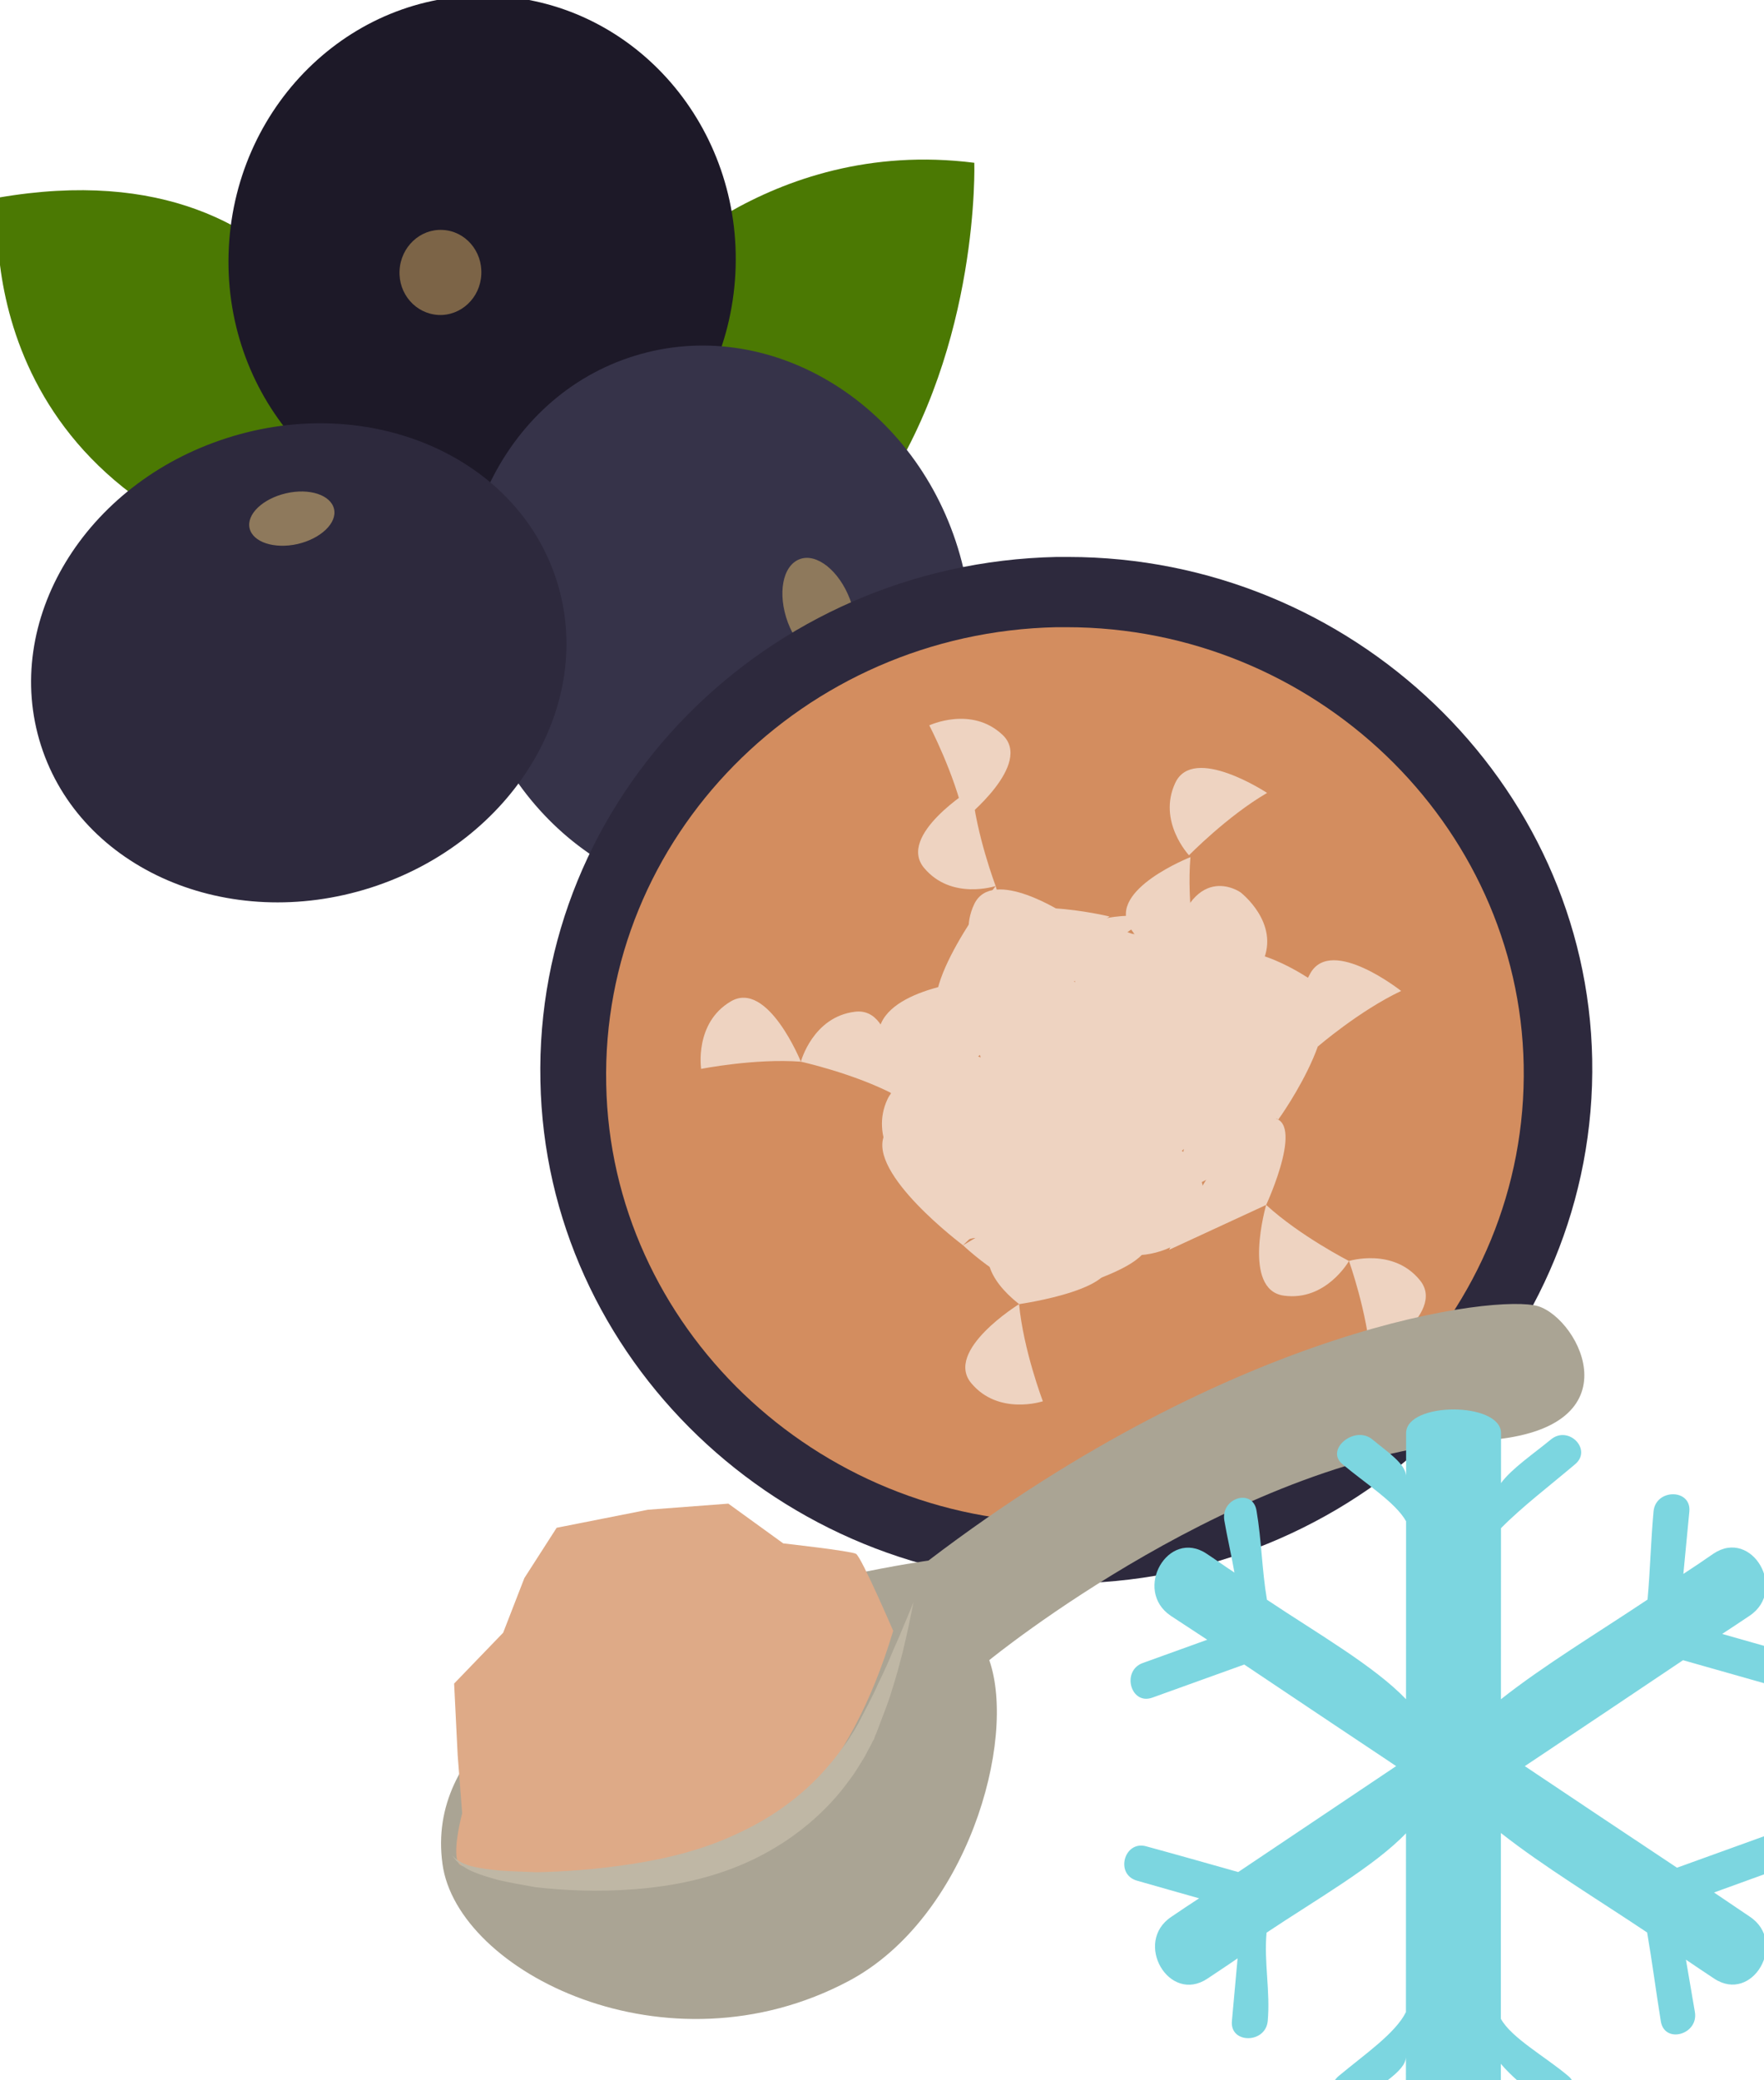 <?xml version="1.0" encoding="UTF-8" standalone="no"?>
<!-- Created with Inkscape (http://www.inkscape.org/) -->

<svg
   xmlns:dc="http://purl.org/dc/elements/1.1/"
   xmlns:cc="http://creativecommons.org/ns#"
   xmlns:rdf="http://www.w3.org/1999/02/22-rdf-syntax-ns#"
   xmlns:svg="http://www.w3.org/2000/svg"
   xmlns="http://www.w3.org/2000/svg"
   xmlns:sodipodi="http://sodipodi.sourceforge.net/DTD/sodipodi-0.dtd"
   xmlns:inkscape="http://www.inkscape.org/namespaces/inkscape"
   width="1290.338mm"
   height="1521.298mm"
   viewBox="0 0 1290.338 1521.298"
   version="1.1"
   id="svg8"
   inkscape:version="0.92.4 (5da689c313, 2019-01-14)"
   sodipodi:docname="Dužina borůvek acai mražená.svg">
  <defs
     id="defs2">
    <style
       type="text/css"
       id="style2">
   <![CDATA[
    .fil1 {fill:#1D1928;fill-rule:nonzero}
    .fil3 {fill:#2D293D;fill-rule:nonzero}
    .fil2 {fill:#363349;fill-rule:nonzero}
    .fil0 {fill:#4B7903;fill-rule:nonzero}
    .fil4 {fill:#7C6447;fill-rule:nonzero}
    .fil5 {fill:#8E795C;fill-rule:nonzero}
   ]]>
  </style>
    <style
       type="text/css"
       id="style2-3"><![CDATA[
    .fil5 {fill:#45AF51;fill-rule:nonzero}
    .fil4 {fill:#662E12;fill-rule:nonzero}
    .fil2 {fill:#93360C;fill-rule:nonzero}
    .fil9 {fill:#AAA494;fill-rule:nonzero}
    .fil3 {fill:#BF5D36;fill-rule:nonzero}
    .fil11 {fill:#BFB7A5;fill-rule:nonzero}
    .fil1 {fill:#CC5E21;fill-rule:nonzero}
    .fil8 {fill:#D8D8D8;fill-rule:nonzero}
    .fil10 {fill:#E5E1DA;fill-rule:nonzero}
    .fil7 {fill:#E6E6E6;fill-rule:nonzero}
    .fil0 {fill:#EAB234;fill-rule:nonzero}
    .fil6 {fill:#F4F2F2;fill-rule:nonzero}
    .fil12 {fill:white;fill-rule:nonzero}
   ]]></style>
    <style
       type="text/css"
       id="style2-6"><![CDATA[
    .fil3 {fill:#628C2C;fill-rule:nonzero}
    .fil0 {fill:#7CD6E0;fill-rule:nonzero}
    .fil2 {fill:#BC0F41;fill-rule:nonzero}
    .fil1 {fill:#E04661;fill-rule:nonzero}
   ]]></style>
    <style
       type="text/css"
       id="style2-7"><![CDATA[
    .str0 {stroke:white;stroke-width:70.56}
    .fil1 {fill:#5D6608;fill-rule:nonzero}
    .fil4 {fill:#7A1111;fill-rule:nonzero}
    .fil2 {fill:#A51C1C;fill-rule:nonzero}
    .fil5 {fill:#AF5941;fill-rule:nonzero}
    .fil6 {fill:#BA1313;fill-rule:nonzero}
    .fil3 {fill:#BC664B;fill-rule:nonzero}
    .fil7 {fill:#BF3D3D;fill-rule:nonzero}
    .fil0 {fill:white;fill-rule:nonzero}
   ]]></style>
    <style
       type="text/css"
       id="style2-0"><![CDATA[
    .fil0 {fill:#5D6608;fill-rule:nonzero}
    .fil1 {fill:#750404;fill-rule:nonzero}
    .fil2 {fill:#8C2626;fill-rule:nonzero}
   ]]></style>
    <style
       type="text/css"
       id="style2-9"><![CDATA[
    .fil5 {fill:#45AF51;fill-rule:nonzero}
    .fil4 {fill:#662E12;fill-rule:nonzero}
    .fil2 {fill:#93360C;fill-rule:nonzero}
    .fil9 {fill:#AAA494;fill-rule:nonzero}
    .fil3 {fill:#BF5D36;fill-rule:nonzero}
    .fil11 {fill:#BFB7A5;fill-rule:nonzero}
    .fil1 {fill:#CC5E21;fill-rule:nonzero}
    .fil8 {fill:#D8D8D8;fill-rule:nonzero}
    .fil10 {fill:#E5E1DA;fill-rule:nonzero}
    .fil7 {fill:#E6E6E6;fill-rule:nonzero}
    .fil0 {fill:#EAB234;fill-rule:nonzero}
    .fil6 {fill:#F4F2F2;fill-rule:nonzero}
    .fil12 {fill:white;fill-rule:nonzero}
   ]]></style>
    <style
       type="text/css"
       id="style2-6-7"><![CDATA[
    .fil3 {fill:#628C2C;fill-rule:nonzero}
    .fil0 {fill:#7CD6E0;fill-rule:nonzero}
    .fil2 {fill:#BC0F41;fill-rule:nonzero}
    .fil1 {fill:#E04661;fill-rule:nonzero}
   ]]></style>
    <style
       type="text/css"
       id="style2-7-7"><![CDATA[
    .str0 {stroke:white;stroke-width:70.56}
    .fil1 {fill:#5D6608;fill-rule:nonzero}
    .fil4 {fill:#7A1111;fill-rule:nonzero}
    .fil2 {fill:#A51C1C;fill-rule:nonzero}
    .fil5 {fill:#AF5941;fill-rule:nonzero}
    .fil6 {fill:#BA1313;fill-rule:nonzero}
    .fil3 {fill:#BC664B;fill-rule:nonzero}
    .fil7 {fill:#BF3D3D;fill-rule:nonzero}
    .fil0 {fill:white;fill-rule:nonzero}
   ]]></style>
    <style
       type="text/css"
       id="style2-96"><![CDATA[
    .fil5 {fill:#45AF51;fill-rule:nonzero}
    .fil4 {fill:#662E12;fill-rule:nonzero}
    .fil2 {fill:#93360C;fill-rule:nonzero}
    .fil9 {fill:#AAA494;fill-rule:nonzero}
    .fil3 {fill:#BF5D36;fill-rule:nonzero}
    .fil11 {fill:#BFB7A5;fill-rule:nonzero}
    .fil1 {fill:#CC5E21;fill-rule:nonzero}
    .fil8 {fill:#D8D8D8;fill-rule:nonzero}
    .fil10 {fill:#E5E1DA;fill-rule:nonzero}
    .fil7 {fill:#E6E6E6;fill-rule:nonzero}
    .fil0 {fill:#EAB234;fill-rule:nonzero}
    .fil6 {fill:#F4F2F2;fill-rule:nonzero}
    .fil12 {fill:white;fill-rule:nonzero}
   ]]></style>
    <style
       type="text/css"
       id="style2-6-9"><![CDATA[
    .fil3 {fill:#628C2C;fill-rule:nonzero}
    .fil0 {fill:#7CD6E0;fill-rule:nonzero}
    .fil2 {fill:#BC0F41;fill-rule:nonzero}
    .fil1 {fill:#E04661;fill-rule:nonzero}
   ]]></style>
    <style
       type="text/css"
       id="style2-7-73"><![CDATA[
    .str0 {stroke:white;stroke-width:70.56}
    .fil1 {fill:#5D6608;fill-rule:nonzero}
    .fil4 {fill:#7A1111;fill-rule:nonzero}
    .fil2 {fill:#A51C1C;fill-rule:nonzero}
    .fil5 {fill:#AF5941;fill-rule:nonzero}
    .fil6 {fill:#BA1313;fill-rule:nonzero}
    .fil3 {fill:#BC664B;fill-rule:nonzero}
    .fil7 {fill:#BF3D3D;fill-rule:nonzero}
    .fil0 {fill:white;fill-rule:nonzero}
   ]]></style>
    <style
       type="text/css"
       id="style2-2"><![CDATA[
    .str0 {stroke:white;stroke-width:70.56}
    .fil1 {fill:#5D6608;fill-rule:nonzero}
    .fil2 {fill:#750404;fill-rule:nonzero}
    .fil3 {fill:#8C2626;fill-rule:nonzero}
    .fil0 {fill:white;fill-rule:nonzero}
   ]]></style>
    <style
       type="text/css"
       id="style2-0-5"><![CDATA[
    .fil3 {fill:#628C2C;fill-rule:nonzero}
    .fil0 {fill:#7CD6E0;fill-rule:nonzero}
    .fil2 {fill:#BC0F41;fill-rule:nonzero}
    .fil1 {fill:#E04661;fill-rule:nonzero}
   ]]></style>
    <style
       type="text/css"
       id="style2-8"><![CDATA[
    .fil1 {fill:#281710;fill-rule:nonzero}
    .fil5 {fill:#2B1803;fill-rule:nonzero}
    .fil0 {fill:#8E2014;fill-rule:nonzero}
    .fil2 {fill:#AA2F26;fill-rule:nonzero}
    .fil4 {fill:#AF610B;fill-rule:nonzero}
    .fil3 {fill:#E38106;fill-rule:nonzero}
   ]]></style>
    <style
       type="text/css"
       id="style2-23"><![CDATA[
    .fil5 {fill:#45AF51;fill-rule:nonzero}
    .fil4 {fill:#662E12;fill-rule:nonzero}
    .fil2 {fill:#93360C;fill-rule:nonzero}
    .fil3 {fill:#BF5D36;fill-rule:nonzero}
    .fil1 {fill:#D3290D;fill-rule:nonzero}
    .fil6 {fill:#EAB234;fill-rule:nonzero}
    .fil0 {fill:#F4CE82;fill-rule:nonzero}
   ]]></style>
    <style
       type="text/css"
       id="style2-09"><![CDATA[
    .fil1 {fill:#A63621;fill-rule:nonzero}
    .fil0 {fill:#45AF51;fill-rule:nonzero}
    .fil2 {fill:#ECC500;fill-rule:nonzero}
   ]]></style>
    <style
       type="text/css"
       id="style2-22"><![CDATA[
    .fil5 {fill:#45AF51;fill-rule:nonzero}
    .fil4 {fill:#662E12;fill-rule:nonzero}
    .fil2 {fill:#93360C;fill-rule:nonzero}
    .fil9 {fill:#AAA494;fill-rule:nonzero}
    .fil3 {fill:#BF5D36;fill-rule:nonzero}
    .fil11 {fill:#BFB7A5;fill-rule:nonzero}
    .fil1 {fill:#CC5E21;fill-rule:nonzero}
    .fil8 {fill:#D8D8D8;fill-rule:nonzero}
    .fil10 {fill:#E5E1DA;fill-rule:nonzero}
    .fil7 {fill:#E6E6E6;fill-rule:nonzero}
    .fil0 {fill:#EAB234;fill-rule:nonzero}
    .fil6 {fill:#F4F2F2;fill-rule:nonzero}
    .fil12 {fill:white;fill-rule:nonzero}
   ]]></style>
    <style
       type="text/css"
       id="style2-6-94"><![CDATA[
    .fil3 {fill:#628C2C;fill-rule:nonzero}
    .fil0 {fill:#7CD6E0;fill-rule:nonzero}
    .fil2 {fill:#BC0F41;fill-rule:nonzero}
    .fil1 {fill:#E04661;fill-rule:nonzero}
   ]]></style>
    <style
       type="text/css"
       id="style2-7-2"><![CDATA[
    .str0 {stroke:white;stroke-width:70.56}
    .fil1 {fill:#5D6608;fill-rule:nonzero}
    .fil4 {fill:#7A1111;fill-rule:nonzero}
    .fil2 {fill:#A51C1C;fill-rule:nonzero}
    .fil5 {fill:#AF5941;fill-rule:nonzero}
    .fil6 {fill:#BA1313;fill-rule:nonzero}
    .fil3 {fill:#BC664B;fill-rule:nonzero}
    .fil7 {fill:#BF3D3D;fill-rule:nonzero}
    .fil0 {fill:white;fill-rule:nonzero}
   ]]></style>
    <style
       type="text/css"
       id="style2-5"><![CDATA[
    .str0 {stroke:white;stroke-width:70.56}
    .fil1 {fill:#2E0F57;fill-rule:nonzero}
    .fil4 {fill:#451682;fill-rule:nonzero}
    .fil2 {fill:#8F6EC4;fill-rule:nonzero}
    .fil3 {fill:#B09ADB;fill-rule:nonzero}
    .fil0 {fill:white;fill-rule:nonzero}
   ]]></style>
    <style
       type="text/css"
       id="style2-4"><![CDATA[
    .fil5 {fill:#45AF51;fill-rule:nonzero}
    .fil4 {fill:#662E12;fill-rule:nonzero}
    .fil2 {fill:#93360C;fill-rule:nonzero}
    .fil9 {fill:#AAA494;fill-rule:nonzero}
    .fil3 {fill:#BF5D36;fill-rule:nonzero}
    .fil11 {fill:#BFB7A5;fill-rule:nonzero}
    .fil1 {fill:#CC5E21;fill-rule:nonzero}
    .fil8 {fill:#D8D8D8;fill-rule:nonzero}
    .fil10 {fill:#E5E1DA;fill-rule:nonzero}
    .fil7 {fill:#E6E6E6;fill-rule:nonzero}
    .fil0 {fill:#EAB234;fill-rule:nonzero}
    .fil6 {fill:#F4F2F2;fill-rule:nonzero}
    .fil12 {fill:white;fill-rule:nonzero}
   ]]></style>
    <style
       type="text/css"
       id="style2-6-4"><![CDATA[
    .fil3 {fill:#628C2C;fill-rule:nonzero}
    .fil0 {fill:#7CD6E0;fill-rule:nonzero}
    .fil2 {fill:#BC0F41;fill-rule:nonzero}
    .fil1 {fill:#E04661;fill-rule:nonzero}
   ]]></style>
    <style
       type="text/css"
       id="style2-7-0"><![CDATA[
    .str0 {stroke:white;stroke-width:70.56}
    .fil1 {fill:#5D6608;fill-rule:nonzero}
    .fil4 {fill:#7A1111;fill-rule:nonzero}
    .fil2 {fill:#A51C1C;fill-rule:nonzero}
    .fil5 {fill:#AF5941;fill-rule:nonzero}
    .fil6 {fill:#BA1313;fill-rule:nonzero}
    .fil3 {fill:#BC664B;fill-rule:nonzero}
    .fil7 {fill:#BF3D3D;fill-rule:nonzero}
    .fil0 {fill:white;fill-rule:nonzero}
   ]]></style>
    <style
       type="text/css"
       id="style2-0-7"><![CDATA[
    .fil0 {fill:#5D6608;fill-rule:nonzero}
    .fil1 {fill:#750404;fill-rule:nonzero}
    .fil2 {fill:#8C2626;fill-rule:nonzero}
   ]]></style>
    <style
       type="text/css"
       id="style2-9-5"><![CDATA[
    .fil5 {fill:#45AF51;fill-rule:nonzero}
    .fil4 {fill:#662E12;fill-rule:nonzero}
    .fil2 {fill:#93360C;fill-rule:nonzero}
    .fil9 {fill:#AAA494;fill-rule:nonzero}
    .fil3 {fill:#BF5D36;fill-rule:nonzero}
    .fil11 {fill:#BFB7A5;fill-rule:nonzero}
    .fil1 {fill:#CC5E21;fill-rule:nonzero}
    .fil8 {fill:#D8D8D8;fill-rule:nonzero}
    .fil10 {fill:#E5E1DA;fill-rule:nonzero}
    .fil7 {fill:#E6E6E6;fill-rule:nonzero}
    .fil0 {fill:#EAB234;fill-rule:nonzero}
    .fil6 {fill:#F4F2F2;fill-rule:nonzero}
    .fil12 {fill:white;fill-rule:nonzero}
   ]]></style>
    <style
       type="text/css"
       id="style2-6-7-9"><![CDATA[
    .fil3 {fill:#628C2C;fill-rule:nonzero}
    .fil0 {fill:#7CD6E0;fill-rule:nonzero}
    .fil2 {fill:#BC0F41;fill-rule:nonzero}
    .fil1 {fill:#E04661;fill-rule:nonzero}
   ]]></style>
    <style
       type="text/css"
       id="style2-7-7-4"><![CDATA[
    .str0 {stroke:white;stroke-width:70.56}
    .fil1 {fill:#5D6608;fill-rule:nonzero}
    .fil4 {fill:#7A1111;fill-rule:nonzero}
    .fil2 {fill:#A51C1C;fill-rule:nonzero}
    .fil5 {fill:#AF5941;fill-rule:nonzero}
    .fil6 {fill:#BA1313;fill-rule:nonzero}
    .fil3 {fill:#BC664B;fill-rule:nonzero}
    .fil7 {fill:#BF3D3D;fill-rule:nonzero}
    .fil0 {fill:white;fill-rule:nonzero}
   ]]></style>
    <style
       type="text/css"
       id="style2-96-0"><![CDATA[
    .fil5 {fill:#45AF51;fill-rule:nonzero}
    .fil4 {fill:#662E12;fill-rule:nonzero}
    .fil2 {fill:#93360C;fill-rule:nonzero}
    .fil9 {fill:#AAA494;fill-rule:nonzero}
    .fil3 {fill:#BF5D36;fill-rule:nonzero}
    .fil11 {fill:#BFB7A5;fill-rule:nonzero}
    .fil1 {fill:#CC5E21;fill-rule:nonzero}
    .fil8 {fill:#D8D8D8;fill-rule:nonzero}
    .fil10 {fill:#E5E1DA;fill-rule:nonzero}
    .fil7 {fill:#E6E6E6;fill-rule:nonzero}
    .fil0 {fill:#EAB234;fill-rule:nonzero}
    .fil6 {fill:#F4F2F2;fill-rule:nonzero}
    .fil12 {fill:white;fill-rule:nonzero}
   ]]></style>
    <style
       type="text/css"
       id="style2-6-9-7"><![CDATA[
    .fil3 {fill:#628C2C;fill-rule:nonzero}
    .fil0 {fill:#7CD6E0;fill-rule:nonzero}
    .fil2 {fill:#BC0F41;fill-rule:nonzero}
    .fil1 {fill:#E04661;fill-rule:nonzero}
   ]]></style>
    <style
       type="text/css"
       id="style2-7-73-3"><![CDATA[
    .str0 {stroke:white;stroke-width:70.56}
    .fil1 {fill:#5D6608;fill-rule:nonzero}
    .fil4 {fill:#7A1111;fill-rule:nonzero}
    .fil2 {fill:#A51C1C;fill-rule:nonzero}
    .fil5 {fill:#AF5941;fill-rule:nonzero}
    .fil6 {fill:#BA1313;fill-rule:nonzero}
    .fil3 {fill:#BC664B;fill-rule:nonzero}
    .fil7 {fill:#BF3D3D;fill-rule:nonzero}
    .fil0 {fill:white;fill-rule:nonzero}
   ]]></style>
    <style
       type="text/css"
       id="style2-2-3"><![CDATA[
    .str0 {stroke:white;stroke-width:70.56}
    .fil1 {fill:#5D6608;fill-rule:nonzero}
    .fil2 {fill:#750404;fill-rule:nonzero}
    .fil3 {fill:#8C2626;fill-rule:nonzero}
    .fil0 {fill:white;fill-rule:nonzero}
   ]]></style>
    <style
       type="text/css"
       id="style2-0-5-8"><![CDATA[
    .fil3 {fill:#628C2C;fill-rule:nonzero}
    .fil0 {fill:#7CD6E0;fill-rule:nonzero}
    .fil2 {fill:#BC0F41;fill-rule:nonzero}
    .fil1 {fill:#E04661;fill-rule:nonzero}
   ]]></style>
    <style
       type="text/css"
       id="style2-8-5"><![CDATA[
    .fil1 {fill:#281710;fill-rule:nonzero}
    .fil5 {fill:#2B1803;fill-rule:nonzero}
    .fil0 {fill:#8E2014;fill-rule:nonzero}
    .fil2 {fill:#AA2F26;fill-rule:nonzero}
    .fil4 {fill:#AF610B;fill-rule:nonzero}
    .fil3 {fill:#E38106;fill-rule:nonzero}
   ]]></style>
    <style
       type="text/css"
       id="style2-23-8"><![CDATA[
    .fil5 {fill:#45AF51;fill-rule:nonzero}
    .fil4 {fill:#662E12;fill-rule:nonzero}
    .fil2 {fill:#93360C;fill-rule:nonzero}
    .fil3 {fill:#BF5D36;fill-rule:nonzero}
    .fil1 {fill:#D3290D;fill-rule:nonzero}
    .fil6 {fill:#EAB234;fill-rule:nonzero}
    .fil0 {fill:#F4CE82;fill-rule:nonzero}
   ]]></style>
    <style
       type="text/css"
       id="style2-09-0"><![CDATA[
    .fil1 {fill:#A63621;fill-rule:nonzero}
    .fil0 {fill:#45AF51;fill-rule:nonzero}
    .fil2 {fill:#ECC500;fill-rule:nonzero}
   ]]></style>
    <style
       type="text/css"
       id="style2-22-9"><![CDATA[
    .fil5 {fill:#45AF51;fill-rule:nonzero}
    .fil4 {fill:#662E12;fill-rule:nonzero}
    .fil2 {fill:#93360C;fill-rule:nonzero}
    .fil9 {fill:#AAA494;fill-rule:nonzero}
    .fil3 {fill:#BF5D36;fill-rule:nonzero}
    .fil11 {fill:#BFB7A5;fill-rule:nonzero}
    .fil1 {fill:#CC5E21;fill-rule:nonzero}
    .fil8 {fill:#D8D8D8;fill-rule:nonzero}
    .fil10 {fill:#E5E1DA;fill-rule:nonzero}
    .fil7 {fill:#E6E6E6;fill-rule:nonzero}
    .fil0 {fill:#EAB234;fill-rule:nonzero}
    .fil6 {fill:#F4F2F2;fill-rule:nonzero}
    .fil12 {fill:white;fill-rule:nonzero}
   ]]></style>
    <style
       type="text/css"
       id="style2-6-94-5"><![CDATA[
    .fil3 {fill:#628C2C;fill-rule:nonzero}
    .fil0 {fill:#7CD6E0;fill-rule:nonzero}
    .fil2 {fill:#BC0F41;fill-rule:nonzero}
    .fil1 {fill:#E04661;fill-rule:nonzero}
   ]]></style>
    <style
       type="text/css"
       id="style2-7-2-5"><![CDATA[
    .str0 {stroke:white;stroke-width:70.56}
    .fil1 {fill:#5D6608;fill-rule:nonzero}
    .fil4 {fill:#7A1111;fill-rule:nonzero}
    .fil2 {fill:#A51C1C;fill-rule:nonzero}
    .fil5 {fill:#AF5941;fill-rule:nonzero}
    .fil6 {fill:#BA1313;fill-rule:nonzero}
    .fil3 {fill:#BC664B;fill-rule:nonzero}
    .fil7 {fill:#BF3D3D;fill-rule:nonzero}
    .fil0 {fill:white;fill-rule:nonzero}
   ]]></style>
    <style
       type="text/css"
       id="style2-5-7"><![CDATA[
    .str0 {stroke:white;stroke-width:70.56}
    .fil1 {fill:#2E0F57;fill-rule:nonzero}
    .fil4 {fill:#451682;fill-rule:nonzero}
    .fil2 {fill:#8F6EC4;fill-rule:nonzero}
    .fil3 {fill:#B09ADB;fill-rule:nonzero}
    .fil0 {fill:white;fill-rule:nonzero}
   ]]></style>
    <style
       type="text/css"
       id="style2-89"><![CDATA[
    .fil5 {fill:#45AF51;fill-rule:nonzero}
    .fil4 {fill:#662E12;fill-rule:nonzero}
    .fil2 {fill:#93360C;fill-rule:nonzero}
    .fil9 {fill:#AAA494;fill-rule:nonzero}
    .fil3 {fill:#BF5D36;fill-rule:nonzero}
    .fil11 {fill:#BFB7A5;fill-rule:nonzero}
    .fil1 {fill:#CC5E21;fill-rule:nonzero}
    .fil8 {fill:#D8D8D8;fill-rule:nonzero}
    .fil10 {fill:#E5E1DA;fill-rule:nonzero}
    .fil7 {fill:#E6E6E6;fill-rule:nonzero}
    .fil0 {fill:#EAB234;fill-rule:nonzero}
    .fil6 {fill:#F4F2F2;fill-rule:nonzero}
    .fil12 {fill:white;fill-rule:nonzero}
   ]]></style>
    <style
       type="text/css"
       id="style2-6-8"><![CDATA[
    .fil3 {fill:#628C2C;fill-rule:nonzero}
    .fil0 {fill:#7CD6E0;fill-rule:nonzero}
    .fil2 {fill:#BC0F41;fill-rule:nonzero}
    .fil1 {fill:#E04661;fill-rule:nonzero}
   ]]></style>
    <style
       type="text/css"
       id="style2-7-8"><![CDATA[
    .str0 {stroke:white;stroke-width:70.56}
    .fil1 {fill:#5D6608;fill-rule:nonzero}
    .fil4 {fill:#7A1111;fill-rule:nonzero}
    .fil2 {fill:#A51C1C;fill-rule:nonzero}
    .fil5 {fill:#AF5941;fill-rule:nonzero}
    .fil6 {fill:#BA1313;fill-rule:nonzero}
    .fil3 {fill:#BC664B;fill-rule:nonzero}
    .fil7 {fill:#BF3D3D;fill-rule:nonzero}
    .fil0 {fill:white;fill-rule:nonzero}
   ]]></style>
  </defs>
  <sodipodi:namedview
     id="base"
     pagecolor="#ffffff"
     bordercolor="#666666"
     borderopacity="1.0"
     inkscape:pageopacity="0.0"
     inkscape:pageshadow="2"
     inkscape:zoom="0.0875"
     inkscape:cx="3361.2724"
     inkscape:cy="2382.218"
     inkscape:document-units="mm"
     inkscape:current-layer="Vrstva_x0020_1-18-2"
     showgrid="false"
     showguides="false"
     inkscape:window-width="1920"
     inkscape:window-height="1001"
     inkscape:window-x="-9"
     inkscape:window-y="-9"
     inkscape:window-maximized="1" />
  <g
     inkscape:label="Vrstva 1"
     inkscape:groupmode="layer"
     id="layer1"
     transform="translate(1870.326,1355.336)">
 
 <g
   transform="matrix(0.132,0,0,0.132,-2888.29,-2963.51)"
   id="Vrstva_x0020_1">

  <path
   d="m 9824,14539 c 0,0 -307,-1574 -2121,-1261 0,0 -198,1564 1614,2051 z"
   style="fill:#4b7903;fill-rule:nonzero"
   id="path7"
   class="fil0"
   inkscape:connector-curvature="0" />

  <path
   d="m 11251,13749 c 0,0 703,-811 1860,-664 0,0 32,1003 -510,1821 l -1461,-703 z"
   style="fill:#4b7903;fill-rule:nonzero"
   id="path9"
   class="fil0"
   inkscape:connector-curvature="0" />

  <path
   d="m 11787,13698 c -42,809 -704,1433 -1479,1392 -776,-40 -1370,-728 -1328,-1537 42,-809 704,-1433 1479,-1392 776,40 1370,728 1328,1537 z"
   style="fill:#1d1928;fill-rule:nonzero"
   id="path11"
   class="fil1"
   inkscape:connector-curvature="0" />

  <path
   d="m 13020,15219 c 251,816 -144,1660 -882,1888 -737,227 -1539,-250 -1790,-1065 -251,-816 144,-1661 882,-1888 737,-227 1539,250 1790,1065 z"
   style="fill:#363349;fill-rule:nonzero"
   id="path13"
   class="fil2"
   inkscape:connector-curvature="0" />

  <path
   d="m 8969,14610 c 789,-253 1607,100 1827,788 220,688 -241,1450 -1030,1703 -789,252 -1607,-101 -1827,-788 -220,-688 241,-1451 1030,-1703 z"
   style="fill:#2d293d;fill-rule:nonzero"
   id="path15"
   class="fil3"
   inkscape:connector-curvature="0" />

  <path
   d="m 10379,13704 c -6,130 -113,230 -238,224 -126,-7 -222,-117 -215,-247 7,-130 114,-231 239,-224 125,6 221,117 214,247 z"
   style="fill:#7c6447;fill-rule:nonzero"
   id="path17"
   class="fil4"
   inkscape:connector-curvature="0" />

  <path
   d="m 12422,15503 c 59,158 30,315 -65,350 -94,36 -219,-63 -279,-221 -59,-159 -30,-315 65,-351 94,-36 219,64 279,222 z"
   style="fill:#8e795c;fill-rule:nonzero"
   id="path19"
   class="fil5"
   inkscape:connector-curvature="0" />

  <path
   d="m 9297,14916 c 129,-30 248,9 266,87 18,77 -73,164 -202,194 -129,29 -248,-10 -266,-87 -18,-78 73,-164 202,-194 z"
   style="fill:#8e795c;fill-rule:nonzero"
   id="path21"
   class="fil5"
   inkscape:connector-curvature="0" />

 </g>

<g
   inkscape:label="Vrstva 1"
   inkscape:groupmode="layer"
   transform="matrix(3.401,0,0,3.401,-143.559,-269.041)"
   id="layer1-4">
  <g
     inkscape:label="Vrstva 1"
     inkscape:groupmode="layer"
     transform="matrix(0.265,0,0,0.265,-37.972,299.049)"
     id="layer1-1" />
  <g
     inkscape:label="Vrstva 1"
     inkscape:groupmode="layer"
     transform="matrix(0.265,0,0,0.265,-617.826,298.137)"
     id="layer1-7">
    <g
       transform="matrix(0.265,0,0,0.265,-2958.65,-3764.55)"
       id="Vrstva_x0020_1-7">
      <g
         inkscape:label="Vrstva 1"
         inkscape:groupmode="layer"
         transform="matrix(3.78,0,0,3.78,19426.7,14383.5)"
         id="layer1-8">
        <g
           transform="matrix(0.265,0,0,0.265,-2958.65,-3764.55)"
           id="Vrstva_x0020_1-8">
          <g
             transform="matrix(1.069,0.217,-0.217,1.069,4903.69,-5230.97)"
             id="_547400224">
            <g
               inkscape:label="Vrstva 1"
               inkscape:groupmode="layer"
               transform="matrix(3.397,-0.689,0.689,3.397,6273.39,16894.8)"
               id="layer1-82">
              <g
                 transform="matrix(0.265,0,0,0.265,-2763.745,-4127.476)"
                 id="Vrstva_x0020_1-73">
                <g
                   transform="matrix(0.766,0,0,0.766,3594.611,246.131)"
                   id="Vrstva_x0020_1-18">
                  <path
                     inkscape:connector-curvature="0"
                     d="m 6681.33,12615.3 c -20,1041 837,1903 1914,1926 1077,22 1967,-804 1987,-1845 20,-1041 -837,-1903 -1914,-1926 -1078,-22 -1967,804 -1987,1845 z"
                     style="fill:#d38d5f;fill-opacity:1;fill-rule:nonzero"
                     id="path9-8"
                     class="fil1" />
                  <path
                     inkscape:connector-curvature="0"
                     d="m 8665.71,11110.2 h -35.329 c -869.097,17.665 -1558.02,713.649 -1543.88,1547.42 17.665,816.103 717.182,1480.29 1565.08,1480.29 h 35.329 c 865.564,-17.665 1558.02,-713.649 1540.35,-1547.42 -14.132,-816.103 -717.183,-1480.29 -1561.55,-1480.29 z m -14.132,3557.65 c -1130.53,0 -2066.76,-897.361 -2087.95,-1999.63 -24.73,-1127 897.361,-2063.22 2056.16,-2087.95 h 45.928 c 1130.53,0 2066.76,897.361 2087.95,1999.63 21.198,1127 -900.894,2063.22 -2056.16,2087.95 z"
                     style="fill:#2d293d;fill-opacity:1;fill-rule:nonzero;stroke-width:3.533"
                     id="path39-8"
                     class="fil4" />
                  <path
                     inkscape:connector-curvature="0"
                     d="m 9074.898,12158.122 c 0,0 297.338,188.702 366.667,33.245 69.151,-154.903 -89.423,-275.828 -89.423,-275.828 0,0 -199.092,-139.839 -277.244,242.583 z"
                     style="fill:#eed3c1;fill-opacity:1;fill-rule:nonzero;stroke-width:0.402"
                     id="path19-31"
                     class="fil2"
                     sodipodi:nodetypes="ccccc" />
                  <path
                     inkscape:connector-curvature="0"
                     d="m 8659.41,11322.3 h -30.819 c -758.124,15.409 -1359.08,622.524 -1346.75,1349.83 15.408,711.898 625.607,1291.28 1365.24,1291.28 h 30.818 c 755.043,-15.41 1359.08,-622.525 1343.67,-1349.83 -12.328,-711.896 -625.608,-1291.28 -1362.16,-1291.28 z m -12.327,3103.38 c -986.179,0 -1802.86,-782.78 -1821.35,-1744.3 -21.572,-983.096 782.78,-1799.78 1793.61,-1821.35 h 40.064 c 986.177,0 1802.86,782.78 1821.35,1744.3 18.491,983.096 -785.861,1799.77 -1793.61,1821.35 z"
                     style="fill:#d38d5f;fill-opacity:1;fill-rule:nonzero;stroke-width:3.082"
                     id="path39-8-2"
                     class="fil4" />
                  <path
                     inkscape:connector-curvature="0"
                     d="m 8252.529,11623.957 c 0,0 275.606,-219.226 151.391,-335.604 -123.749,-116.031 -291.393,-37.307 -291.393,-37.307 0,0 101.157,192.881 140.003,372.911 z"
                     style="fill:#eed3c1;fill-opacity:1;fill-rule:nonzero;stroke-width:0.402"
                     id="path19-3"
                     class="fil2" />
                  <path
                     inkscape:connector-curvature="0"
                     d="m 7601.209,12590.638 c 0,0 -132.273,-326.377 -279.045,-240.173 -146.307,85.856 -118.241,268.925 -118.241,268.925 0,0 213.622,-42.44 397.286,-28.752 z"
                     style="fill:#eed3c1;fill-opacity:1;fill-rule:nonzero;stroke-width:0.402"
                     id="path19-8"
                     class="fil2"
                     inkscape:transform-center-x="-32.901786"
                     inkscape:transform-center-y="-8.5513014" />
                  <path
                     inkscape:connector-curvature="0"
                     d="m 8247.448,13321.755 c 0,0 288.63,273.547 357.958,118.09 69.152,-154.903 -60.093,-287.56 -60.093,-287.56 0,0 -140.456,73.855 -297.865,169.47 z"
                     style="fill:#eed3c1;fill-opacity:1;fill-rule:nonzero;stroke-width:0.402"
                     id="path19-83"
                     class="fil2"
                     sodipodi:nodetypes="cccc" />
                  <path
                     inkscape:connector-curvature="0"
                     d="m 8545.32,13152.3 c 0,0 -118.038,-331.791 -268.4,-252.013 -149.882,79.45 -129.758,263.562 -129.758,263.562 0,0 215.257,-33.164 398.158,-11.549 z"
                     style="fill:#f4e3d7;fill-opacity:1;fill-rule:nonzero;stroke-width:0.402"
                     id="path19-1"
                     class="fil2" />
                  <path
                     inkscape:connector-curvature="0"
                     d="m 8282.333,11503.929 c 0,0 -299.65,185.009 -190.106,315.291 109.122,129.882 284.917,71.586 284.917,71.586 0,0 -77.579,-203.512 -94.81,-386.877 z"
                     style="fill:#eed3c1;fill-opacity:1;fill-rule:nonzero;stroke-width:0.402"
                     id="path19-4"
                     class="fil2" />
                  <path
                     inkscape:transform-center-x="6.9490078"
                     inkscape:transform-center-y="19.77792"
                     inkscape:connector-curvature="0"
                     d="m 9153.05,11775.7 c 0,0 -327.815,128.668 -243.233,276.381 84.239,147.244 267.606,121.198 267.606,121.198 0,0 -40.083,-214.077 -24.373,-397.579 z"
                     style="fill:#eed3c1;fill-opacity:1;fill-rule:nonzero;stroke-width:0.402"
                     id="path19-9"
                     class="fil2" />
                  <path
                     inkscape:connector-curvature="0"
                     d="m 9454.941,13160.798 c 0,0 171.63,-369.757 3.12,-345.719 -167.947,23.891 -389.394,524.274 -389.394,524.274 z"
                     style="fill:#eed3c1;fill-opacity:1;fill-rule:nonzero;stroke-width:0.402"
                     id="path19-2"
                     class="fil2"
                     sodipodi:nodetypes="cccc" />
                  <path
                     inkscape:transform-center-x="-128.82391"
                     inkscape:transform-center-y="-41.159534"
                     inkscape:connector-curvature="0"
                     d="m 7976.763,12723.385 c 0,0 9.495,-352.034 -159.516,-331.818 -168.445,20.082 -216.038,199.071 -216.038,199.071 0,0 212.741,46.657 375.554,132.747 z"
                     style="fill:#eed3c1;fill-opacity:1;fill-rule:nonzero;stroke-width:0.402"
                     id="path19-8-8"
                     class="fil2" />
                  <path
                     inkscape:connector-curvature="0"
                     d="m 8334.651,12069.8 c 0,0 -263.192,233.984 -132.793,343.388 129.915,109.082 292.999,21.299 292.999,21.299 0,0 -111.563,-187.054 -160.206,-364.687 z"
                     style="fill:#eed3c1;fill-opacity:1;fill-rule:nonzero;stroke-width:0.402"
                     id="path19-17-7"
                     class="fil2" />
                  <path
                     inkscape:connector-curvature="0"
                     d="m 8697.555,12620.18 c 0,0 -263.192,233.984 -132.793,343.388 129.915,109.082 292.999,21.299 292.999,21.299 0,0 -111.563,-187.054 -160.206,-364.687 z"
                     style="fill:#eed3c1;fill-opacity:1;fill-rule:nonzero;stroke-width:0.402"
                     id="path19-17-3"
                     class="fil2" />
                  <path
                     inkscape:connector-curvature="0"
                     d="m 8850.067,12150.912 c 0,0 -263.192,233.984 -132.793,343.388 129.915,109.082 292.999,21.299 292.999,21.299 0,0 -111.563,-187.054 -160.206,-364.687 z"
                     style="fill:#eed3c1;fill-opacity:1;fill-rule:nonzero;stroke-width:0.402"
                     id="path19-17-6"
                     class="fil2" />
                  <path
                     inkscape:connector-curvature="0"
                     d="m 8537.349,12255.493 c 0,0 -263.192,233.984 -132.793,343.388 129.915,109.082 292.999,21.299 292.999,21.299 0,0 -111.563,-187.054 -160.206,-364.687 z"
                     style="fill:#eed3c1;fill-opacity:1;fill-rule:nonzero;stroke-width:0.402"
                     id="path19-17-2"
                     class="fil2" />
                  <path
                     inkscape:connector-curvature="0"
                     d="m 8377.143,11890.806 c 0,0 -339.448,433.423 -209.049,542.827 129.915,109.082 369.255,-178.14 369.255,-178.14 0,0 -111.563,-187.054 -160.206,-364.687 z"
                     style="fill:#eed3c1;fill-opacity:1;fill-rule:nonzero;stroke-width:0.402"
                     id="path19-17-9"
                     class="fil2"
                     sodipodi:nodetypes="cccc" />
                  <path
                     inkscape:connector-curvature="0"
                     d="m 9199.338,12667.756 c 0,0 -293.772,-194.207 -365.983,-40.068 -72.024,153.588 54.728,288.629 54.728,288.629 0,0 152.094,-155.894 311.256,-248.561 z"
                     style="fill:#eed3c1;fill-opacity:1;fill-rule:nonzero;stroke-width:0.402"
                     id="path19-17-5"
                     class="fil2" />
                  <path
                     inkscape:connector-curvature="0"
                     d="m 9321.529,12267.038 c 0,0 -293.772,-194.207 -365.983,-40.068 -72.025,153.588 54.727,288.629 54.727,288.629 0,0 152.094,-155.894 311.256,-248.561 z"
                     style="fill:#eed3c1;fill-opacity:1;fill-rule:nonzero;stroke-width:0.402"
                     id="path19-17-5-3"
                     class="fil2" />
                  <path
                     inkscape:connector-curvature="0"
                     d="m 8806.113,12185.926 c 0,0 -293.772,-194.207 -365.983,-40.068 -72.025,153.588 54.727,288.629 54.727,288.629 0,0 152.094,-155.894 311.256,-248.561 z"
                     style="fill:#eed3c1;fill-opacity:1;fill-rule:nonzero;stroke-width:0.402"
                     id="path19-17-5-9"
                     class="fil2" />
                  <path
                     inkscape:connector-curvature="0"
                     d="m 9008.811,12371.619 c 0,0 -293.772,-194.207 -365.983,-40.068 -72.025,153.588 54.727,288.629 54.727,288.629 0,0 152.094,-155.894 311.256,-248.561 z"
                     style="fill:#eed3c1;fill-opacity:1;fill-rule:nonzero;stroke-width:0.402"
                     id="path19-17-5-6"
                     class="fil2" />
                  <path
                     inkscape:connector-curvature="0"
                     d="m 9010.273,12515.599 c 0,0 -293.772,-194.207 -365.983,-40.068 -72.025,153.588 54.727,288.629 54.727,288.629 0,0 152.094,-155.894 311.256,-248.561 z"
                     style="fill:#eed3c1;fill-opacity:1;fill-rule:nonzero;stroke-width:0.402"
                     id="path19-17-5-36"
                     class="fil2" />
                  <path
                     inkscape:connector-curvature="0"
                     d="m 12254.187,14739.094 c 0,0 -293.772,-194.207 -365.983,-40.068 -72.025,153.588 54.727,288.629 54.727,288.629 0,0 152.094,-155.894 311.256,-248.561 z"
                     style="fill:#eed3c1;fill-opacity:1;fill-rule:nonzero;stroke-width:0.402"
                     id="path19-17-5-8"
                     class="fil2"
                     transform="translate(-2743.593,-2319.899)" />
                  <path
                     inkscape:connector-curvature="0"
                     d="m 8351.173,12260.059 c 0,0 -356.926,20.558 -429.137,174.697 -72.025,153.588 54.727,288.629 54.727,288.629 0,0 215.248,-370.659 374.41,-463.326 z"
                     style="fill:#eed3c1;fill-opacity:1;fill-rule:nonzero;stroke-width:0.402"
                     id="path19-17-5-5"
                     class="fil2"
                     sodipodi:nodetypes="cccc" />
                  <path
                     inkscape:connector-curvature="0"
                     d="m 8697.555,12620.18 c 0,0 -293.772,-194.207 -365.983,-40.068 -72.025,153.588 54.727,288.629 54.727,288.629 0,0 152.094,-155.894 311.256,-248.561 z"
                     style="fill:#eed3c1;fill-opacity:1;fill-rule:nonzero;stroke-width:0.402"
                     id="path19-17-5-7"
                     class="fil2" />
                  <path
                     inkscape:connector-curvature="0"
                     d="m 9010.273,12515.599 c 0,0 -293.772,-194.207 -365.983,-40.068 -72.025,153.588 54.727,288.629 54.727,288.629 0,0 152.094,-155.894 311.256,-248.561 z"
                     style="fill:#eed3c1;fill-opacity:1;fill-rule:nonzero;stroke-width:0.402"
                     id="path19-17-5-2"
                     class="fil2"
                     inkscape:transform-center-x="-147.53278"
                     inkscape:transform-center-y="25.657875" />
                  <path
                     inkscape:connector-curvature="0"
                     d="m 8697.554,12620.18 c 0,0 -293.772,-194.207 -365.983,-40.068 -72.024,153.588 54.728,288.629 54.728,288.629 0,0 152.093,-155.894 311.255,-248.561 z"
                     style="fill:#eed3c1;fill-opacity:1;fill-rule:nonzero;stroke-width:0.402"
                     id="path19-17-5-1"
                     class="fil2" />
                  <path
                     inkscape:connector-curvature="0"
                     d="m 8467.416,13258.719 c 0,0 305.984,-174.334 201.1,-308.396 -104.477,-133.646 -282.217,-81.582 -282.217,-81.582 0,0 70.358,206.119 81.117,389.978 z"
                     style="fill:#eed3c1;fill-opacity:1;fill-rule:nonzero;stroke-width:0.402"
                     id="path19-17-5-4"
                     class="fil2" />
                  <path
                     inkscape:connector-curvature="0"
                     d="m 8494.857,12434.487 c 0,0 -293.772,-194.207 -365.983,-40.068 -72.024,153.588 54.728,288.629 54.728,288.629 0,0 152.093,-155.894 311.255,-248.561 z"
                     style="fill:#eed3c1;fill-opacity:1;fill-rule:nonzero;stroke-width:0.402"
                     id="path19-17-5-0"
                     class="fil2"
                     inkscape:transform-center-x="-836.01908"
                     inkscape:transform-center-y="237.33534" />
                  <path
                     inkscape:connector-curvature="0"
                     d="m 8780.134,13154.138 c 0,0 305.984,-174.334 201.1,-308.396 -104.477,-133.646 -282.217,-81.582 -282.217,-81.582 0,0 70.358,206.119 81.117,389.978 z"
                     style="fill:#eed3c1;fill-opacity:1;fill-rule:nonzero;stroke-width:0.402"
                     id="path19-17-5-4-0"
                     class="fil2" />
                  <path
                     inkscape:connector-curvature="0"
                     d="m 8780.134,13154.138 c 0,0 305.984,-174.334 201.1,-308.396 -104.477,-133.646 -282.217,-81.582 -282.217,-81.582 0,0 70.358,206.119 81.117,389.978 z"
                     style="fill:#eed3c1;fill-opacity:1;fill-rule:nonzero;stroke-width:0.402"
                     id="path19-17-5-4-01"
                     class="fil2" />
                  <path
                     inkscape:connector-curvature="0"
                     d="m 8369.136,12864.802 c 0,0 305.984,-174.334 201.1,-308.396 -104.477,-133.646 -282.217,-81.582 -282.217,-81.582 0,0 70.358,206.119 81.117,389.978 z"
                     style="fill:#eed3c1;fill-opacity:1;fill-rule:nonzero;stroke-width:0.402"
                     id="path19-17-5-4-6"
                     class="fil2" />
                  <path
                     inkscape:connector-curvature="0"
                     d="m 8470.683,13556.027 c 0,0 446.764,-62.882 341.88,-196.944 -73.994,-239.581 -364.339,-169.57 -364.339,-169.57 0,0 -246.398,153.326 22.459,366.514 z"
                     style="fill:#eed3c1;fill-opacity:1;fill-rule:nonzero;stroke-width:0.402"
                     id="path19-17-5-4-9"
                     class="fil2"
                     sodipodi:nodetypes="cccc" />
                  <path
                     inkscape:connector-curvature="0"
                     d="m 8312.339,12779.902 c 0,0 -293.772,-194.207 -365.983,-40.068 -72.025,153.588 54.727,288.629 54.727,288.629 0,0 152.094,-155.894 311.256,-248.561 z"
                     style="fill:#eed3c1;fill-opacity:1;fill-rule:nonzero;stroke-width:0.402"
                     id="path19-17-5-2-4"
                     class="fil2"
                     inkscape:transform-center-x="-147.53278"
                     inkscape:transform-center-y="25.657875" />
                  <path
                     inkscape:connector-curvature="0"
                     d="m 8805.07,12193.318 c 0,0 -293.772,-194.207 -365.983,-40.068 -72.025,153.588 54.727,288.629 54.727,288.629 0,0 152.094,-155.894 311.256,-248.561 z"
                     style="fill:#eed3c1;fill-opacity:1;fill-rule:nonzero;stroke-width:0.402"
                     id="path19-17-5-2-5"
                     class="fil2"
                     inkscape:transform-center-x="-147.53278"
                     inkscape:transform-center-y="25.657875" />
                  <path
                     inkscape:connector-curvature="0"
                     d="m 8441.387,12639.122 c 0,0 -293.772,-194.207 -365.983,-40.068 -72.025,153.588 54.727,288.629 54.727,288.629 0,0 152.094,-155.894 311.256,-248.561 z"
                     style="fill:#eed3c1;fill-opacity:1;fill-rule:nonzero;stroke-width:0.402"
                     id="path19-17-5-2-43"
                     class="fil2"
                     inkscape:transform-center-x="-147.53278"
                     inkscape:transform-center-y="25.657875" />
                  <path
                     inkscape:connector-curvature="0"
                     d="m 8300.607,12920.683 c 0,0 -293.772,-194.207 -365.983,-40.068 -72.025,153.588 312.824,441.14 312.824,441.14 0,0 -106.003,-308.405 53.159,-401.072 z"
                     style="fill:#eed3c1;fill-opacity:1;fill-rule:nonzero;stroke-width:0.402"
                     id="path19-17-5-2-6"
                     class="fil2"
                     inkscape:transform-center-x="-147.53278"
                     inkscape:transform-center-y="25.657875"
                     sodipodi:nodetypes="cccc" />
                  <path
                     inkscape:connector-curvature="0"
                     d="m 8558.704,13073.194 c 0,0 -293.772,-194.207 -365.983,-40.068 -72.025,153.588 54.727,288.629 54.727,288.629 0,0 152.094,-155.894 311.256,-248.561 z"
                     style="fill:#eed3c1;fill-opacity:1;fill-rule:nonzero;stroke-width:0.402"
                     id="path19-17-5-2-1"
                     class="fil2"
                     inkscape:transform-center-x="-147.53278"
                     inkscape:transform-center-y="25.657875" />
                  <path
                     inkscape:connector-curvature="0"
                     d="m 8546.972,12732.975 c 0,0 -293.772,-194.207 -365.983,-40.068 -72.025,153.588 54.727,288.629 54.727,288.629 0,0 152.094,-155.894 311.256,-248.561 z"
                     style="fill:#eed3c1;fill-opacity:1;fill-rule:nonzero;stroke-width:0.402"
                     id="path19-17-5-2-3"
                     class="fil2"
                     inkscape:transform-center-x="-147.53278"
                     inkscape:transform-center-y="25.657875" />
                  <path
                     inkscape:connector-curvature="0"
                     d="m 8746.411,12697.78 c 0,0 -293.772,-194.207 -365.983,-40.068 -72.025,153.588 54.727,288.629 54.727,288.629 0,0 152.094,-155.894 311.256,-248.561 z"
                     style="fill:#eed3c1;fill-opacity:1;fill-rule:nonzero;stroke-width:0.402"
                     id="path19-17-5-2-7"
                     class="fil2"
                     inkscape:transform-center-x="-147.53278"
                     inkscape:transform-center-y="25.657875" />
                  <path
                     inkscape:connector-curvature="0"
                     d="m 9614.556,12251.976 c 0,0 -375.894,16.963 -448.105,171.102 -72.025,153.588 336.654,397.886 336.654,397.886 1.361,-1.75 332.156,-460.259 111.451,-568.988 z"
                     style="fill:#eed3c1;fill-opacity:1;fill-rule:nonzero;stroke-width:0.402"
                     id="path19-17-5-2-65"
                     class="fil2"
                     inkscape:transform-center-x="-147.53278"
                     inkscape:transform-center-y="25.657875"
                     sodipodi:nodetypes="cccc" />
                  <path
                     inkscape:connector-curvature="0"
                     d="m 9614.556,12251.976 c 0,0 -293.772,-194.207 -365.983,-40.068 -72.025,153.588 54.727,288.629 54.727,288.629 0,0 152.094,-155.894 311.256,-248.561 z"
                     style="fill:#eed3c1;fill-opacity:1;fill-rule:nonzero;stroke-width:0.402"
                     id="path19-17-5-2-64"
                     class="fil2"
                     inkscape:transform-center-x="-147.53278"
                     inkscape:transform-center-y="25.657875" />
                  <path
                     inkscape:connector-curvature="0"
                     d="m 9262.606,12392.756 c 0,0 -293.772,-194.207 -365.983,-40.068 -72.025,153.588 54.727,288.629 54.727,288.629 0,0 152.094,-155.894 311.256,-248.561 z"
                     style="fill:#eed3c1;fill-opacity:1;fill-rule:nonzero;stroke-width:0.402"
                     id="path19-17-5-2-67"
                     class="fil2"
                     inkscape:transform-center-x="-147.53278"
                     inkscape:transform-center-y="25.657875" />
                  <path
                     inkscape:connector-curvature="0"
                     d="m 8758.143,12310.635 c 0,0 -293.772,-194.207 -365.983,-40.068 -72.025,153.588 54.727,288.629 54.727,288.629 0,0 152.094,-155.894 311.256,-248.561 z"
                     style="fill:#eed3c1;fill-opacity:1;fill-rule:nonzero;stroke-width:0.402"
                     id="path19-17-5-2-68"
                     class="fil2"
                     inkscape:transform-center-x="-147.53278"
                     inkscape:transform-center-y="25.657875" />
                  <path
                     inkscape:connector-curvature="0"
                     d="m 9074.898,12158.122 c 0,0 -293.772,-194.207 -365.983,-40.068 -72.025,153.588 54.727,288.629 54.727,288.629 0,0 152.094,-155.894 311.256,-248.561 z"
                     style="fill:#eed3c1;fill-opacity:1;fill-rule:nonzero;stroke-width:0.402"
                     id="path19-17-5-2-52"
                     class="fil2"
                     inkscape:transform-center-x="-147.53278"
                     inkscape:transform-center-y="25.657875" />
                  <path
                     inkscape:connector-curvature="0"
                     d="m 9192.216,12181.586 c 0,0 -293.772,-194.207 -365.983,-40.068 -72.025,153.588 54.727,288.629 54.727,288.629 0,0 152.094,-155.894 311.256,-248.561 z"
                     style="fill:#eed3c1;fill-opacity:1;fill-rule:nonzero;stroke-width:0.402"
                     id="path19-17-5-2-53"
                     class="fil2"
                     inkscape:transform-center-x="-147.53278"
                     inkscape:transform-center-y="25.657875" />
                  <path
                     inkscape:connector-curvature="0"
                     d="m 8981.045,12639.122 c 0,0 -293.772,-194.207 -365.983,-40.068 -72.025,153.588 54.727,288.629 54.727,288.629 0,0 152.094,-155.894 311.256,-248.561 z"
                     style="fill:#eed3c1;fill-opacity:1;fill-rule:nonzero;stroke-width:0.402"
                     id="path19-17-5-2-16"
                     class="fil2"
                     inkscape:transform-center-x="-147.53278"
                     inkscape:transform-center-y="25.657875" />
                  <path
                     inkscape:connector-curvature="0"
                     d="m 8992.777,12885.487 c 0,0 -293.772,-194.207 -365.983,-40.068 -72.025,153.588 54.727,288.629 54.727,288.629 0,0 152.094,-155.894 311.256,-248.561 z"
                     style="fill:#eed3c1;fill-opacity:1;fill-rule:nonzero;stroke-width:0.402"
                     id="path19-17-5-2-8"
                     class="fil2"
                     inkscape:transform-center-x="-147.53278"
                     inkscape:transform-center-y="25.657875" />
                  <path
                     inkscape:connector-curvature="0"
                     d="m 9239.142,12744.707 c 0,0 -293.772,-194.207 -365.983,-40.068 -72.025,153.588 54.727,288.629 54.727,288.629 0,0 152.094,-155.894 311.256,-248.561 z"
                     style="fill:#eed3c1;fill-opacity:1;fill-rule:nonzero;stroke-width:0.402"
                     id="path19-17-5-2-12"
                     class="fil2"
                     inkscape:transform-center-x="-147.53278"
                     inkscape:transform-center-y="25.657875" />
                  <path
                     inkscape:connector-curvature="0"
                     d="m 8470.683,13556.027 c 0,0 -299.65,185.009 -190.107,315.291 109.122,129.882 284.917,71.586 284.917,71.586 0,0 -77.579,-203.512 -94.81,-386.877 z"
                     style="fill:#eed3c1;fill-opacity:1;fill-rule:nonzero;stroke-width:0.402"
                     id="path19-4-9"
                     class="fil2" />
                  <path
                     inkscape:connector-curvature="0"
                     d="m 9454.941,13160.798 c 0,0 -97.973,338.26 70.672,361.323 168.065,23.05 259.262,-138.15 259.262,-138.15 0,0 -194.097,-98.803 -329.934,-223.173 z"
                     style="fill:#eed3c1;fill-opacity:1;fill-rule:nonzero;stroke-width:0.402"
                     id="path19-4-7"
                     class="fil2" />
                  <path
                     inkscape:connector-curvature="0"
                     d="m 9871.517,13772.758 c 0,0 303.479,-178.658 196.703,-311.218 -106.363,-132.151 -283.346,-77.569 -283.346,-77.569 0,0 73.277,205.1 86.642,388.787 z"
                     style="fill:#eed3c1;fill-opacity:1;fill-rule:nonzero;stroke-width:0.402"
                     id="path19-8-0"
                     class="fil2"
                     inkscape:transform-center-x="-10.350344"
                     inkscape:transform-center-y="33.870502" />
                  <path
                     inkscape:connector-curvature="0"
                     d="m 9992.506,12308.523 c 0,0 -276.13,-218.565 -361.229,-71.151 -84.867,146.883 29.9,292.247 29.9,292.247 0,0 164.841,-142.348 331.329,-221.096 z"
                     style="fill:#eed3c1;fill-opacity:1;fill-rule:nonzero;stroke-width:0.402"
                     id="path19-4-4"
                     class="fil2" />
                </g>
                <path
                   inkscape:connector-curvature="0"
                   d="m 10079.088,10623.541 c 0,0 465.725,-99.09 385.434,-201.717 -79.979,-102.308 -328.303,-107.356 -328.303,-107.356 0,0 -65.367,168.325 -57.131,309.073 z"
                   style="fill:#eed3c1;fill-opacity:1;fill-rule:nonzero;stroke-width:0.308"
                   id="path19-17-5-4-2"
                   class="fil2"
                   sodipodi:nodetypes="cccc" />
                <path
                   inkscape:connector-curvature="0"
                   d="m 10370.711,10453.182 c 29.305,73.264 387.913,4.915 243.947,-256.9 -79.979,-102.308 -216.042,-62.452 -216.042,-62.452 0,0 -36.141,178.604 -27.905,319.352 z"
                   style="fill:#eed3c1;fill-opacity:1;fill-rule:nonzero;stroke-width:0.308"
                   id="path19-17-5-4-1"
                   class="fil2"
                   sodipodi:nodetypes="cccc" />
                <path
                   inkscape:connector-curvature="0"
                   d="m 10051.891,10156.814 c 0,0 234.237,-133.457 153.946,-236.084 -79.979,-102.308 -216.042,-62.452 -216.042,-62.452 0,0 53.86,157.788 62.096,298.536 z"
                   style="fill:#eed3c1;fill-opacity:1;fill-rule:nonzero;stroke-width:0.308"
                   id="path19-17-5-4-16"
                   class="fil2" />
                <path
                   inkscape:connector-curvature="0"
                   d="m 10092.585,10119.21 c 0,0 -224.888,-148.669 -280.167,-30.673 -55.137,117.575 41.894,220.951 41.894,220.951 0,0 116.431,-119.34 238.273,-190.278 z"
                   style="fill:#eed3c1;fill-opacity:1;fill-rule:nonzero;stroke-width:0.308"
                   id="path19-17-5-2-47"
                   class="fil2"
                   inkscape:transform-center-x="-147.53278"
                   inkscape:transform-center-y="25.657875" />
                <path
                   inkscape:connector-curvature="0"
                   d="m 10667.359,9813.862 c 0,0 -224.888,-148.669 -280.167,-30.673 -55.137,117.575 41.894,220.952 41.894,220.952 0,0 116.431,-119.341 238.273,-190.279 z"
                   style="fill:#eed3c1;fill-opacity:1;fill-rule:nonzero;stroke-width:0.308"
                   id="path19-17-5-2-9"
                   class="fil2"
                   inkscape:transform-center-x="-147.53278"
                   inkscape:transform-center-y="25.657875" />
                <path
                   inkscape:connector-curvature="0"
                   d="m 10370.991,9724.053 c 0,0 -224.888,-148.669 -280.167,-30.673 -55.137,117.575 41.894,220.951 41.894,220.951 0,0 116.431,-119.34 238.273,-190.278 z"
                   style="fill:#eed3c1;fill-opacity:1;fill-rule:nonzero;stroke-width:0.308"
                   id="path19-17-5-2-0"
                   class="fil2"
                   inkscape:transform-center-x="-147.53278"
                   inkscape:transform-center-y="25.657875" />
                <path
                   inkscape:connector-curvature="0"
                   d="m 10712.263,9831.823 c 0,0 -224.888,-148.669 -280.167,-30.673 -55.137,117.575 41.894,220.951 41.894,220.951 0,0 116.431,-119.34 238.273,-190.278 z"
                   style="fill:#eed3c1;fill-opacity:1;fill-rule:nonzero;stroke-width:0.308"
                   id="path19-17-5-2-90"
                   class="fil2"
                   inkscape:transform-center-x="-147.53278"
                   inkscape:transform-center-y="25.657875" />
                <path
                   inkscape:connector-curvature="0"
                   d="m 10757.167,10029.402 c 0,0 -224.888,-148.669 -280.167,-30.673 -55.137,117.575 41.894,220.951 41.894,220.951 0,0 116.431,-119.34 238.273,-190.278 z"
                   style="fill:#eed3c1;fill-opacity:1;fill-rule:nonzero;stroke-width:0.308"
                   id="path19-17-5-2-62"
                   class="fil2"
                   inkscape:transform-center-x="-147.53278"
                   inkscape:transform-center-y="25.657875" />
                <path
                   inkscape:connector-curvature="0"
                   d="m 10460.799,10182.076 c 0,0 -224.888,-148.669 -280.167,-30.673 -55.137,117.575 41.894,220.951 41.894,220.951 0,0 116.431,-119.34 238.273,-190.278 z"
                   style="fill:#eed3c1;fill-opacity:1;fill-rule:nonzero;stroke-width:0.308"
                   id="path19-17-5-2-89"
                   class="fil2"
                   inkscape:transform-center-x="-147.53278"
                   inkscape:transform-center-y="25.657875" />
                <path
                   inkscape:connector-curvature="0"
                   d="m 10209.336,10137.172 c 0,0 -224.888,-148.669 -280.167,-30.673 -55.137,117.575 41.894,220.951 41.894,220.951 0,0 116.431,-119.34 238.273,-190.278 z"
                   style="fill:#eed3c1;fill-opacity:1;fill-rule:nonzero;stroke-width:0.308"
                   id="path19-17-5-2-659"
                   class="fil2"
                   inkscape:transform-center-x="-147.53278"
                   inkscape:transform-center-y="25.657875" />
                <path
                   inkscape:connector-curvature="0"
                   d="m 10505.704,10262.904 c 0,0 -224.888,-148.669 -280.167,-30.673 -55.137,117.575 41.894,220.951 41.894,220.951 0,0 116.431,-119.34 238.273,-190.278 z"
                   style="fill:#eed3c1;fill-opacity:1;fill-rule:nonzero;stroke-width:0.308"
                   id="path19-17-5-2-2"
                   class="fil2"
                   inkscape:transform-center-x="-147.53278"
                   inkscape:transform-center-y="25.657875" />
                <path
                   inkscape:connector-curvature="0"
                   d="m 10869.428,10060.835 c 0,0 -128.828,-445.798 -184.107,-327.801 -55.137,117.575 -121.522,558.494 -121.522,558.494 0,0 233.182,-83.417 305.629,-230.692 z"
                   style="fill:#eed3c1;fill-opacity:1;fill-rule:nonzero;stroke-width:0.308"
                   id="path19-17-5-2-22"
                   class="fil2"
                   inkscape:transform-center-x="-147.53278"
                   inkscape:transform-center-y="25.657875"
                   sodipodi:nodetypes="cccc" />
                <path
                   inkscape:connector-curvature="0"
                   d="m 10829.014,9813.862 c 0,0 -224.888,-148.669 -280.167,-30.673 -55.137,117.575 41.894,220.952 41.894,220.952 0,0 116.431,-119.341 238.273,-190.279 z"
                   style="fill:#eed3c1;fill-opacity:1;fill-rule:nonzero;stroke-width:0.308"
                   id="path19-17-5-2-15"
                   class="fil2"
                   inkscape:transform-center-x="-147.53278"
                   inkscape:transform-center-y="25.657875" />
                <path
                   inkscape:connector-curvature="0"
                   d="m 9984.815,9903.67 c 0,0 -224.888,-148.669 -280.167,-30.673 -55.137,117.575 41.894,220.951 41.894,220.951 0,0 116.431,-119.34 238.273,-190.278 z"
                   style="fill:#eed3c1;fill-opacity:1;fill-rule:nonzero;stroke-width:0.308"
                   id="path19-17-5-2-33"
                   class="fil2"
                   inkscape:transform-center-x="-147.53278"
                   inkscape:transform-center-y="25.657875" />
                <path
                   inkscape:connector-curvature="0"
                   d="m 10225.874,9441.174 c 0,0 -224.888,-148.669 -280.167,-30.673 -55.137,117.575 41.894,220.951 41.894,220.951 0,0 116.431,-119.34 238.273,-190.278 z"
                   style="fill:#eed3c1;fill-opacity:1;fill-rule:nonzero;stroke-width:0.308"
                   id="path19-17-5-2-02"
                   class="fil2"
                   inkscape:transform-center-x="-147.53278"
                   inkscape:transform-center-y="25.657875" />
                <path
                   inkscape:connector-curvature="0"
                   d="m 10359.233,9447.524 c 0,0 -329.001,-79.746 -384.279,38.25 -55.137,117.575 146.006,152.028 146.006,152.028 0,0 116.431,-119.34 238.273,-190.278 z"
                   style="fill:#eed3c1;fill-opacity:1;fill-rule:nonzero;stroke-width:0.308"
                   id="path19-17-5-2-37"
                   class="fil2"
                   inkscape:transform-center-x="-147.53278"
                   inkscape:transform-center-y="25.657875"
                   sodipodi:nodetypes="cccc" />
                <path
                   inkscape:connector-curvature="0"
                   d="m 10486.241,9447.524 c 0,0 -211.417,-27.428 -266.696,90.568 -55.137,117.575 28.423,99.71 28.423,99.71 0,0 116.431,-119.34 238.273,-190.278 z"
                   style="fill:#eed3c1;fill-opacity:1;fill-rule:nonzero;stroke-width:0.308"
                   id="path19-17-5-2-42"
                   class="fil2"
                   inkscape:transform-center-x="-147.53278"
                   inkscape:transform-center-y="25.657875"
                   sodipodi:nodetypes="cccc" />
                <path
                   inkscape:connector-curvature="0"
                   d="m 10784.71,9574.532 c 0,0 -287.754,-67.841 -343.033,50.155 -55.137,117.575 104.76,140.123 104.76,140.123 0,0 116.431,-119.34 238.273,-190.278 z"
                   style="fill:#eed3c1;fill-opacity:1;fill-rule:nonzero;stroke-width:0.308"
                   id="path19-17-5-2-92"
                   class="fil2"
                   inkscape:transform-center-x="-147.53278"
                   inkscape:transform-center-y="25.657875"
                   sodipodi:nodetypes="cccc" />
                <path
                   inkscape:connector-curvature="0"
                   d="m 10839.726,9070.387 c 0,0 -224.888,-148.669 -280.167,-30.673 -55.137,117.575 41.894,220.951 41.894,220.951 0,0 116.431,-119.34 238.273,-190.278 z"
                   style="fill:#eed3c1;fill-opacity:1;fill-rule:nonzero;stroke-width:0.308"
                   id="path19-17-5-2-30"
                   class="fil2"
                   inkscape:transform-center-x="-147.53278"
                   inkscape:transform-center-y="25.657875" />
                <path
                   inkscape:connector-curvature="0"
                   d="m 10045.166,10506.777 c 0,0 146.288,-159.886 32.511,-223.399 -113.363,-63.341 -169.48,160.823 -169.48,160.823 0,0 74.853,-63.992 136.969,62.576 z"
                   style="fill:#eed3c1;fill-opacity:1;fill-rule:nonzero;stroke-width:0.308"
                   id="path19-17-5-2-71"
                   class="fil2"
                   inkscape:transform-center-x="34.819469"
                   inkscape:transform-center-y="145.87604"
                   sodipodi:nodetypes="cccc" />
              </g>
            </g>
            <path
               inkscape:connector-curvature="0"
               d="m 3787.067,14365.124 c 100.379,288.216 735.448,462.14 1181.686,94.416 288.216,-237.53 328.964,-753.337 206.721,-959.063 0,0 578.42,-707.621 1226.408,-876.575 430.337,-111.312 206.721,-389.589 83.483,-401.515 -118.268,-9.939 -812.967,217.653 -1532.508,1038.573 0,0 -1383.44,484.003 -1165.784,1104.164 z"
               style="fill:#aaa494;fill-rule:nonzero;stroke-width:0.994"
               id="path45"
               class="fil9" />
            <path
               inkscape:connector-curvature="0"
               d="m 3841.736,14359.145 c 384.619,22.859 975.959,-38.76 1053.48,-885.519 0,0 -128.206,-184.856 -145.102,-190.818 -16.895,-4.97 -205.727,11.926 -205.727,11.926 l -172.93,-78.515 -217.653,61.619 -240.511,100.379 -60.625,156.034 -27.828,161.996 -106.342,166.968 49.693,194.794 44.723,157.029 c 0,0 -8.945,143.114 28.822,144.107 z"
               style="fill:#deaa87;fill-opacity:1;fill-rule:nonzero;stroke-width:0.994"
               id="path47"
               class="fil10" />
            <path
               inkscape:connector-curvature="0"
               d="m 4934.969,13383.185 c 0,0 0,23.853 0,67.583 0,21.864 -0.994,47.704 -1.988,79.507 -0.994,14.908 -1.988,31.804 -2.982,49.693 -0.994,16.896 -2.982,35.778 -4.969,54.662 -2.982,39.753 -11.926,82.489 -18.883,128.206 -0.994,5.962 -2.982,11.926 -2.982,17.89 -1.988,4.968 -3.975,11.926 -4.969,16.895 -3.975,11.926 -6.957,23.852 -10.932,36.772 -8.945,23.852 -16.895,48.699 -28.822,72.551 -43.729,98.391 -119.262,195.788 -218.647,271.321 -99.385,75.532 -209.702,120.256 -311.074,149.077 -100.379,28.822 -193.8,42.736 -273.308,49.692 -38.76,0.994 -74.539,1.988 -106.342,0.994 -30.809,-1.988 -58.637,-4.968 -79.508,-9.938 -10.932,-1.988 -19.877,-6.957 -27.828,-8.945 -7.951,-4.969 -14.908,-7.951 -18.883,-10.932 -8.944,-6.957 -13.914,-11.926 -13.914,-11.926 0,-0.994 18.883,17.889 62.612,18.883 20.871,0.994 46.711,-0.994 77.52,-3.976 29.816,-3.975 64.6,-9.938 101.373,-15.901 75.532,-16.896 161.998,-40.748 256.413,-75.533 94.416,-34.784 192.806,-80.501 282.253,-149.077 89.446,-66.588 160.01,-149.077 205.727,-234.548 12.92,-21.866 21.865,-43.73 31.803,-64.6 4.969,-9.939 8.945,-20.871 12.92,-31.803 1.988,-4.97 3.975,-9.94 5.963,-15.902 1.988,-4.97 2.982,-9.938 4.969,-14.908 11.926,-42.735 24.846,-83.483 32.797,-121.25 4.969,-18.882 8.945,-35.778 12.92,-52.673 3.975,-16.896 6.957,-33.792 9.938,-48.698 6.957,-29.816 11.926,-55.657 15.902,-76.527 8.945,-42.736 12.92,-66.589 12.92,-66.589 z"
               style="fill:#bfb7a5;fill-rule:nonzero;stroke-width:0.994"
               id="path49"
               class="fil11" />
            <g
               inkscape:label="Vrstva 1"
               inkscape:groupmode="layer"
               transform="matrix(13.987,-2.837,2.837,13.987,15012.518,8581.588)"
               id="layer1-46">
              <g
                 inkscape:label="Vrstva 1"
                 inkscape:groupmode="layer"
                 transform="matrix(0.265,0,0,0.265,-37.972,299.049)"
                 id="layer1-1-2" />
              <g
                 inkscape:label="Vrstva 1"
                 inkscape:groupmode="layer"
                 transform="matrix(0.265,0,0,0.265,-617.826,298.137)"
                 id="layer1-7-5">
                <g
                   transform="matrix(0.265,0,0,0.265,-2958.65,-3764.55)"
                   id="Vrstva_x0020_1-7-3">
                  <g
                     inkscape:label="Vrstva 1"
                     inkscape:groupmode="layer"
                     transform="matrix(3.78,0,0,3.78,19426.7,14383.5)"
                     id="layer1-8-6">
                    <g
                       transform="matrix(0.265,0,0,0.265,-2958.65,-3764.55)"
                       id="Vrstva_x0020_1-54">
                      <g
                         transform="matrix(1.069,0.217,-0.217,1.069,4903.69,-5230.97)"
                         id="_547400224-9">
                        <g
                           inkscape:label="Vrstva 1"
                           inkscape:groupmode="layer"
                           transform="matrix(3.397,-0.689,0.689,3.397,6273.39,16894.8)"
                           id="layer1-82-4">
                          <g
                             transform="matrix(0.265,0,0,0.265,-2958.65,-3764.55)"
                             id="Vrstva_x0020_1-73-0">
                            <g
                               transform="matrix(0.766,0,0,0.766,2310.35,255.112)"
                               id="Vrstva_x0020_1-18-2">
                              <g
                                 inkscape:label="Vrstva 1"
                                 inkscape:groupmode="layer"
                                 transform="matrix(4.937,0,0,4.937,15846.6,16729.5)"
                                 id="layer1-6">
                                <g
                                   transform="matrix(0.265,0,0,0.265,-4426.808,-3733.706)"
                                   id="Vrstva_x0020_1-5">
                                <g
                                   transform="matrix(0.83,0,0,0.83,-2149.18,644.833)"
                                   id="Vrstva_x0020_1-0">
                                <path
                                   inkscape:connector-curvature="0"
                                   d="m 12907,15709 c 102,29 205,58 307,87 75,21 106,-95 32,-116 -69,-20 -139,-39 -208,-59 31,-20 62,-41 92,-61 128,-86 8,-294 -121,-208 -33,23 -67,46 -101,68 7,-70 13,-140 20,-209 7,-77 -113,-77 -120,0 -9,98 -11,196 -20,295 -166,111 -350,222 -491,334 v -573 c 70,-71 163,-142 248,-214 59,-49 -22,-132 -81,-83 -57,47 -132,98 -167,146 v -167 c 0,-106 -318,-106 -318,0 v 145 c 0,-42 -65,-84 -113,-124 -59,-49 -160,34 -100,83 76,64 178,128 213,191 v 596 c -106,-111 -300,-222 -466,-333 -17,-99 -18,-199 -35,-298 -12,-76 -120,-44 -108,32 10,58 24,117 34,175 -32,-21 -61,-42 -93,-63 -129,-86 -248,122 -120,208 41,27 81,53 122,80 -72,26 -144,52 -216,78 -72,26 -41,142 32,116 102,-37 205,-74 308,-111 169,113 339,227 509,340 -176,118 -353,237 -529,355 -103,-29 -205,-58 -308,-86 -74,-21 -106,94 -31,115 69,20 138,39 208,59 -31,20 -62,41 -93,62 -128,85 -8,293 121,207 34,-23 68,-45 101,-68 -6,70 -13,140 -19,210 -7,77 113,76 120,0 9,-99 -13,-197 -4,-296 166,-111 361,-222 467,-333 v 599 c -35,71 -139,142 -224,213 -60,49 10,133 69,84 57,-47 155,-98 155,-147 v 133 c 0,141 318,141 318,0 v -110 c 35,42 88,84 136,124 59,49 149,-35 89,-84 -76,-64 -190,-127 -225,-191 v -622 c 141,111 324,222 490,333 17,99 30,199 46,298 13,76 127,44 114,-32 -10,-58 -20,-117 -30,-175 31,21 62,42 94,63 129,86 248,-122 120,-207 -40,-27 -80,-54 -120,-81 71,-26 143,-52 215,-78 73,-26 41,-142 -32,-116 -102,37 -205,74 -307,111 -170,-113 -340,-226 -510,-340 177,-118 353,-236 530,-355 z"
                                   style="fill:#7cd6e0;fill-rule:nonzero"
                                   id="path7-0"
                                   class="fil0" />
                                </g>
                                </g>
                              </g>
                            </g>
                          </g>
                        </g>
                      </g>
                    </g>
                  </g>
                </g>
              </g>
            </g>
          </g>
        </g>
      </g>
    </g>
  </g>
</g>
</g>
</svg>
